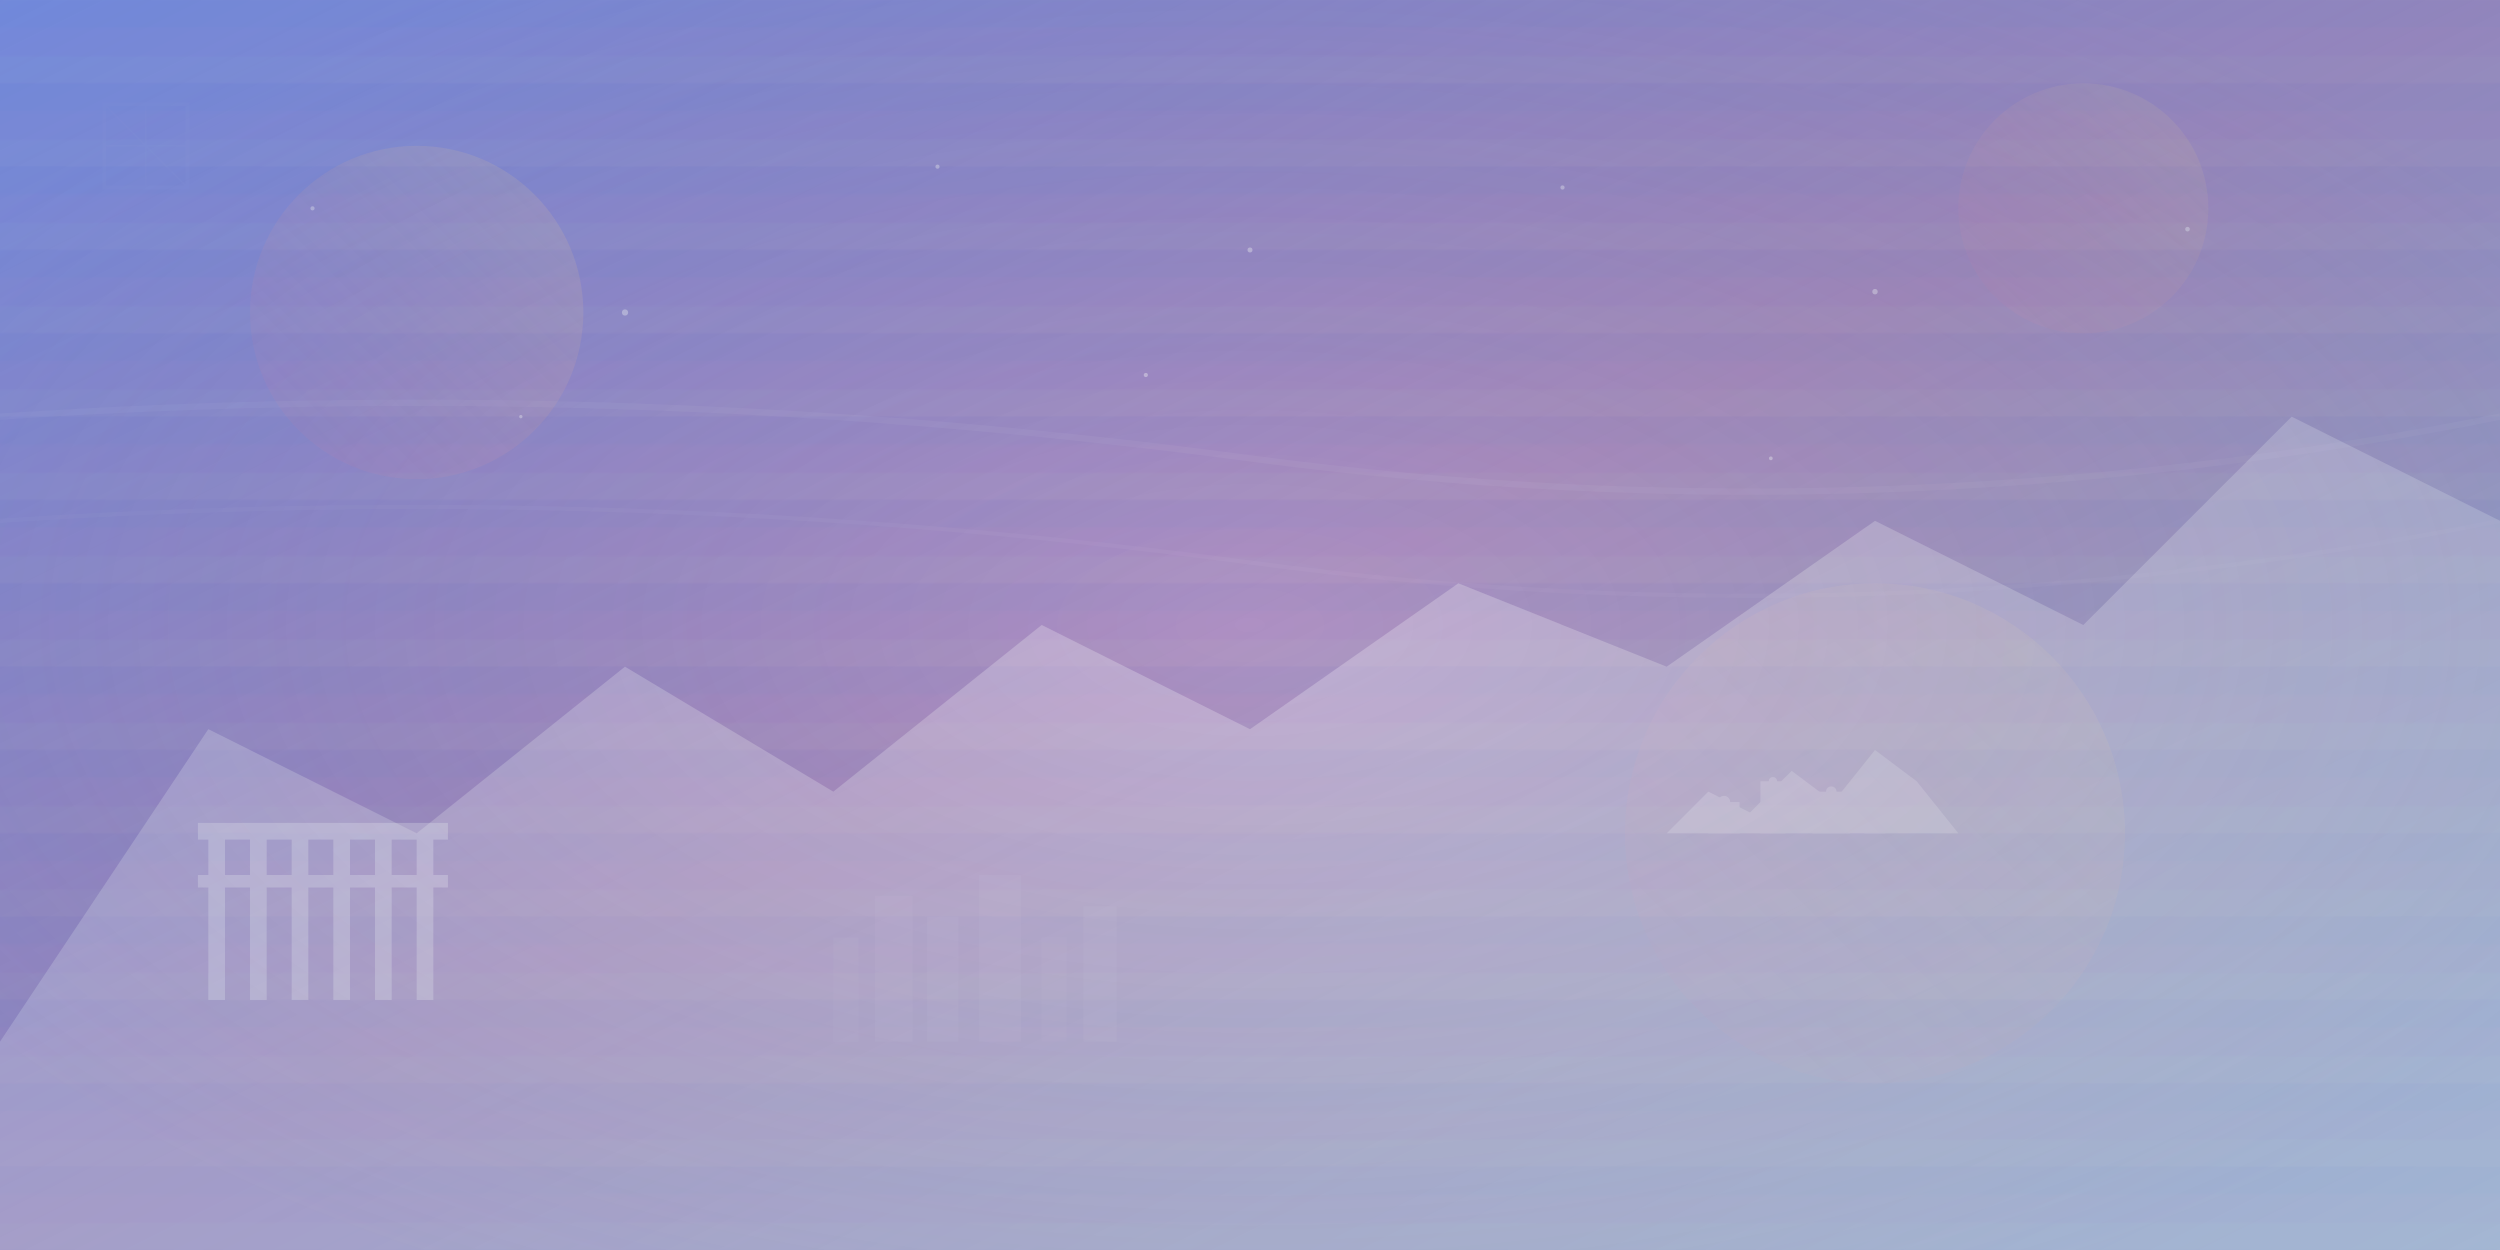 <svg width="1200" height="600" viewBox="0 0 1200 600" xmlns="http://www.w3.org/2000/svg">
  <defs>
    <linearGradient id="bgGradient1" x1="0%" y1="0%" x2="100%" y2="100%">
      <stop offset="0%" style="stop-color:#667eea;stop-opacity:0.8" />
      <stop offset="50%" style="stop-color:#764ba2;stop-opacity:0.6" />
      <stop offset="100%" style="stop-color:#2c5aa0;stop-opacity:0.4" />
    </linearGradient>
    
    <linearGradient id="bgGradient2" x1="100%" y1="0%" x2="0%" y2="100%">
      <stop offset="0%" style="stop-color:#ffeaa7;stop-opacity:0.3" />
      <stop offset="50%" style="stop-color:#fab1a0;stop-opacity:0.2" />
      <stop offset="100%" style="stop-color:#fd79a8;stop-opacity:0.1" />
    </linearGradient>
    
    <pattern id="germanPattern" x="0" y="0" width="60" height="40" patternUnits="userSpaceOnUse">
      <rect width="60" height="13.33" fill="#000000" opacity="0.1"/>
      <rect y="13.33" width="60" height="13.33" fill="#DD0000" opacity="0.1"/>
      <rect y="26.66" width="60" height="13.33" fill="#FFCC00" opacity="0.1"/>
    </pattern>
  </defs>
  
  <!-- Base background -->
  <rect width="1200" height="600" fill="url(#bgGradient1)"/>
  
  <!-- Abstract geometric shapes -->
  <circle cx="200" cy="150" r="80" fill="url(#bgGradient2)" opacity="0.6"/>
  <circle cx="900" cy="400" r="120" fill="url(#bgGradient2)" opacity="0.4"/>
  <circle cx="1000" cy="100" r="60" fill="url(#bgGradient2)" opacity="0.5"/>
  
  <!-- German-inspired pattern overlay -->
  <rect width="1200" height="600" fill="url(#germanPattern)" opacity="0.2"/>
  
  <!-- Abstract landmark silhouettes -->
  <!-- Brandenburg Gate inspired shape -->
  <g opacity="0.3" fill="white">
    <rect x="100" y="400" width="8" height="80"/>
    <rect x="120" y="400" width="8" height="80"/>
    <rect x="140" y="400" width="8" height="80"/>
    <rect x="160" y="400" width="8" height="80"/>
    <rect x="180" y="400" width="8" height="80"/>
    <rect x="200" y="400" width="8" height="80"/>
    <rect x="95" y="395" width="120" height="8"/>
    <rect x="95" y="420" width="120" height="6"/>
  </g>
  
  <!-- Castle/Neuschwanstein inspired silhouette -->
  <g opacity="0.2" fill="white" transform="translate(800, 300)">
    <polygon points="0,100 20,80 40,90 60,70 80,85 100,60 120,75 140,100"/>
    <rect x="20" y="85" width="15" height="15"/>
    <rect x="45" y="75" width="12" height="25"/>
    <rect x="70" y="80" width="18" height="20"/>
    <rect x="95" y="70" width="10" height="30"/>
    <circle cx="27.5" cy="85" r="3"/>
    <circle cx="51" cy="75" r="2"/>
    <circle cx="79" cy="80" r="2.5"/>
  </g>
  
  <!-- Alpine mountain silhouettes -->
  <g opacity="0.25" fill="white">
    <polygon points="0,500 100,350 200,400 300,320 400,380 500,300 600,350 700,280 800,320 900,250 1000,300 1100,200 1200,250 1200,600 0,600"/>
  </g>
  
  <!-- Decorative geometric patterns -->
  <g opacity="0.15" fill="white">
    <!-- Rhine/river inspired flowing lines -->
    <path d="M0,200 Q300,180 600,220 T1200,200" stroke="white" stroke-width="3" fill="none" opacity="0.3"/>
    <path d="M0,250 Q300,230 600,270 T1200,250" stroke="white" stroke-width="2" fill="none" opacity="0.2"/>
    
    <!-- Abstract city skyline -->
    <rect x="400" y="450" width="12" height="50" opacity="0.2"/>
    <rect x="420" y="430" width="18" height="70" opacity="0.3"/>
    <rect x="445" y="440" width="15" height="60" opacity="0.25"/>
    <rect x="470" y="420" width="20" height="80" opacity="0.3"/>
    <rect x="500" y="450" width="12" height="50" opacity="0.2"/>
    <rect x="520" y="435" width="16" height="65" opacity="0.25"/>
    
    <!-- Traditional German timber frame pattern -->
    <g transform="translate(50, 50)" opacity="0.1">
      <rect x="0" y="0" width="40" height="40" fill="none" stroke="white" stroke-width="2"/>
      <line x1="0" y1="20" x2="40" y2="20" stroke="white" stroke-width="1"/>
      <line x1="20" y1="0" x2="20" y2="40" stroke="white" stroke-width="1"/>
      <line x1="0" y1="0" x2="20" y2="20" stroke="white" stroke-width="1"/>
      <line x1="20" y1="20" x2="40" y2="40" stroke="white" stroke-width="1"/>
    </g>
  </g>
  
  <!-- Floating particles/snow effect -->
  <g opacity="0.4" fill="white">
    <circle cx="150" cy="100" r="1"/>
    <circle cx="300" cy="150" r="1.5"/>
    <circle cx="450" cy="80" r="1"/>
    <circle cx="600" cy="120" r="1.2"/>
    <circle cx="750" cy="90" r="1"/>
    <circle cx="900" cy="140" r="1.3"/>
    <circle cx="1050" cy="110" r="1.1"/>
    <circle cx="250" cy="200" r="0.8"/>
    <circle cx="550" cy="180" r="1"/>
    <circle cx="850" cy="220" r="0.9"/>
  </g>
  
  <!-- Subtle radial overlay for depth -->
  <defs>
    <radialGradient id="vignette" cx="50%" cy="50%" r="60%">
      <stop offset="0%" style="stop-color:transparent;stop-opacity:0" />
      <stop offset="100%" style="stop-color:#2c5aa0;stop-opacity:0.2" />
    </radialGradient>
  </defs>
  <rect width="1200" height="600" fill="url(#vignette)"/>
</svg>
